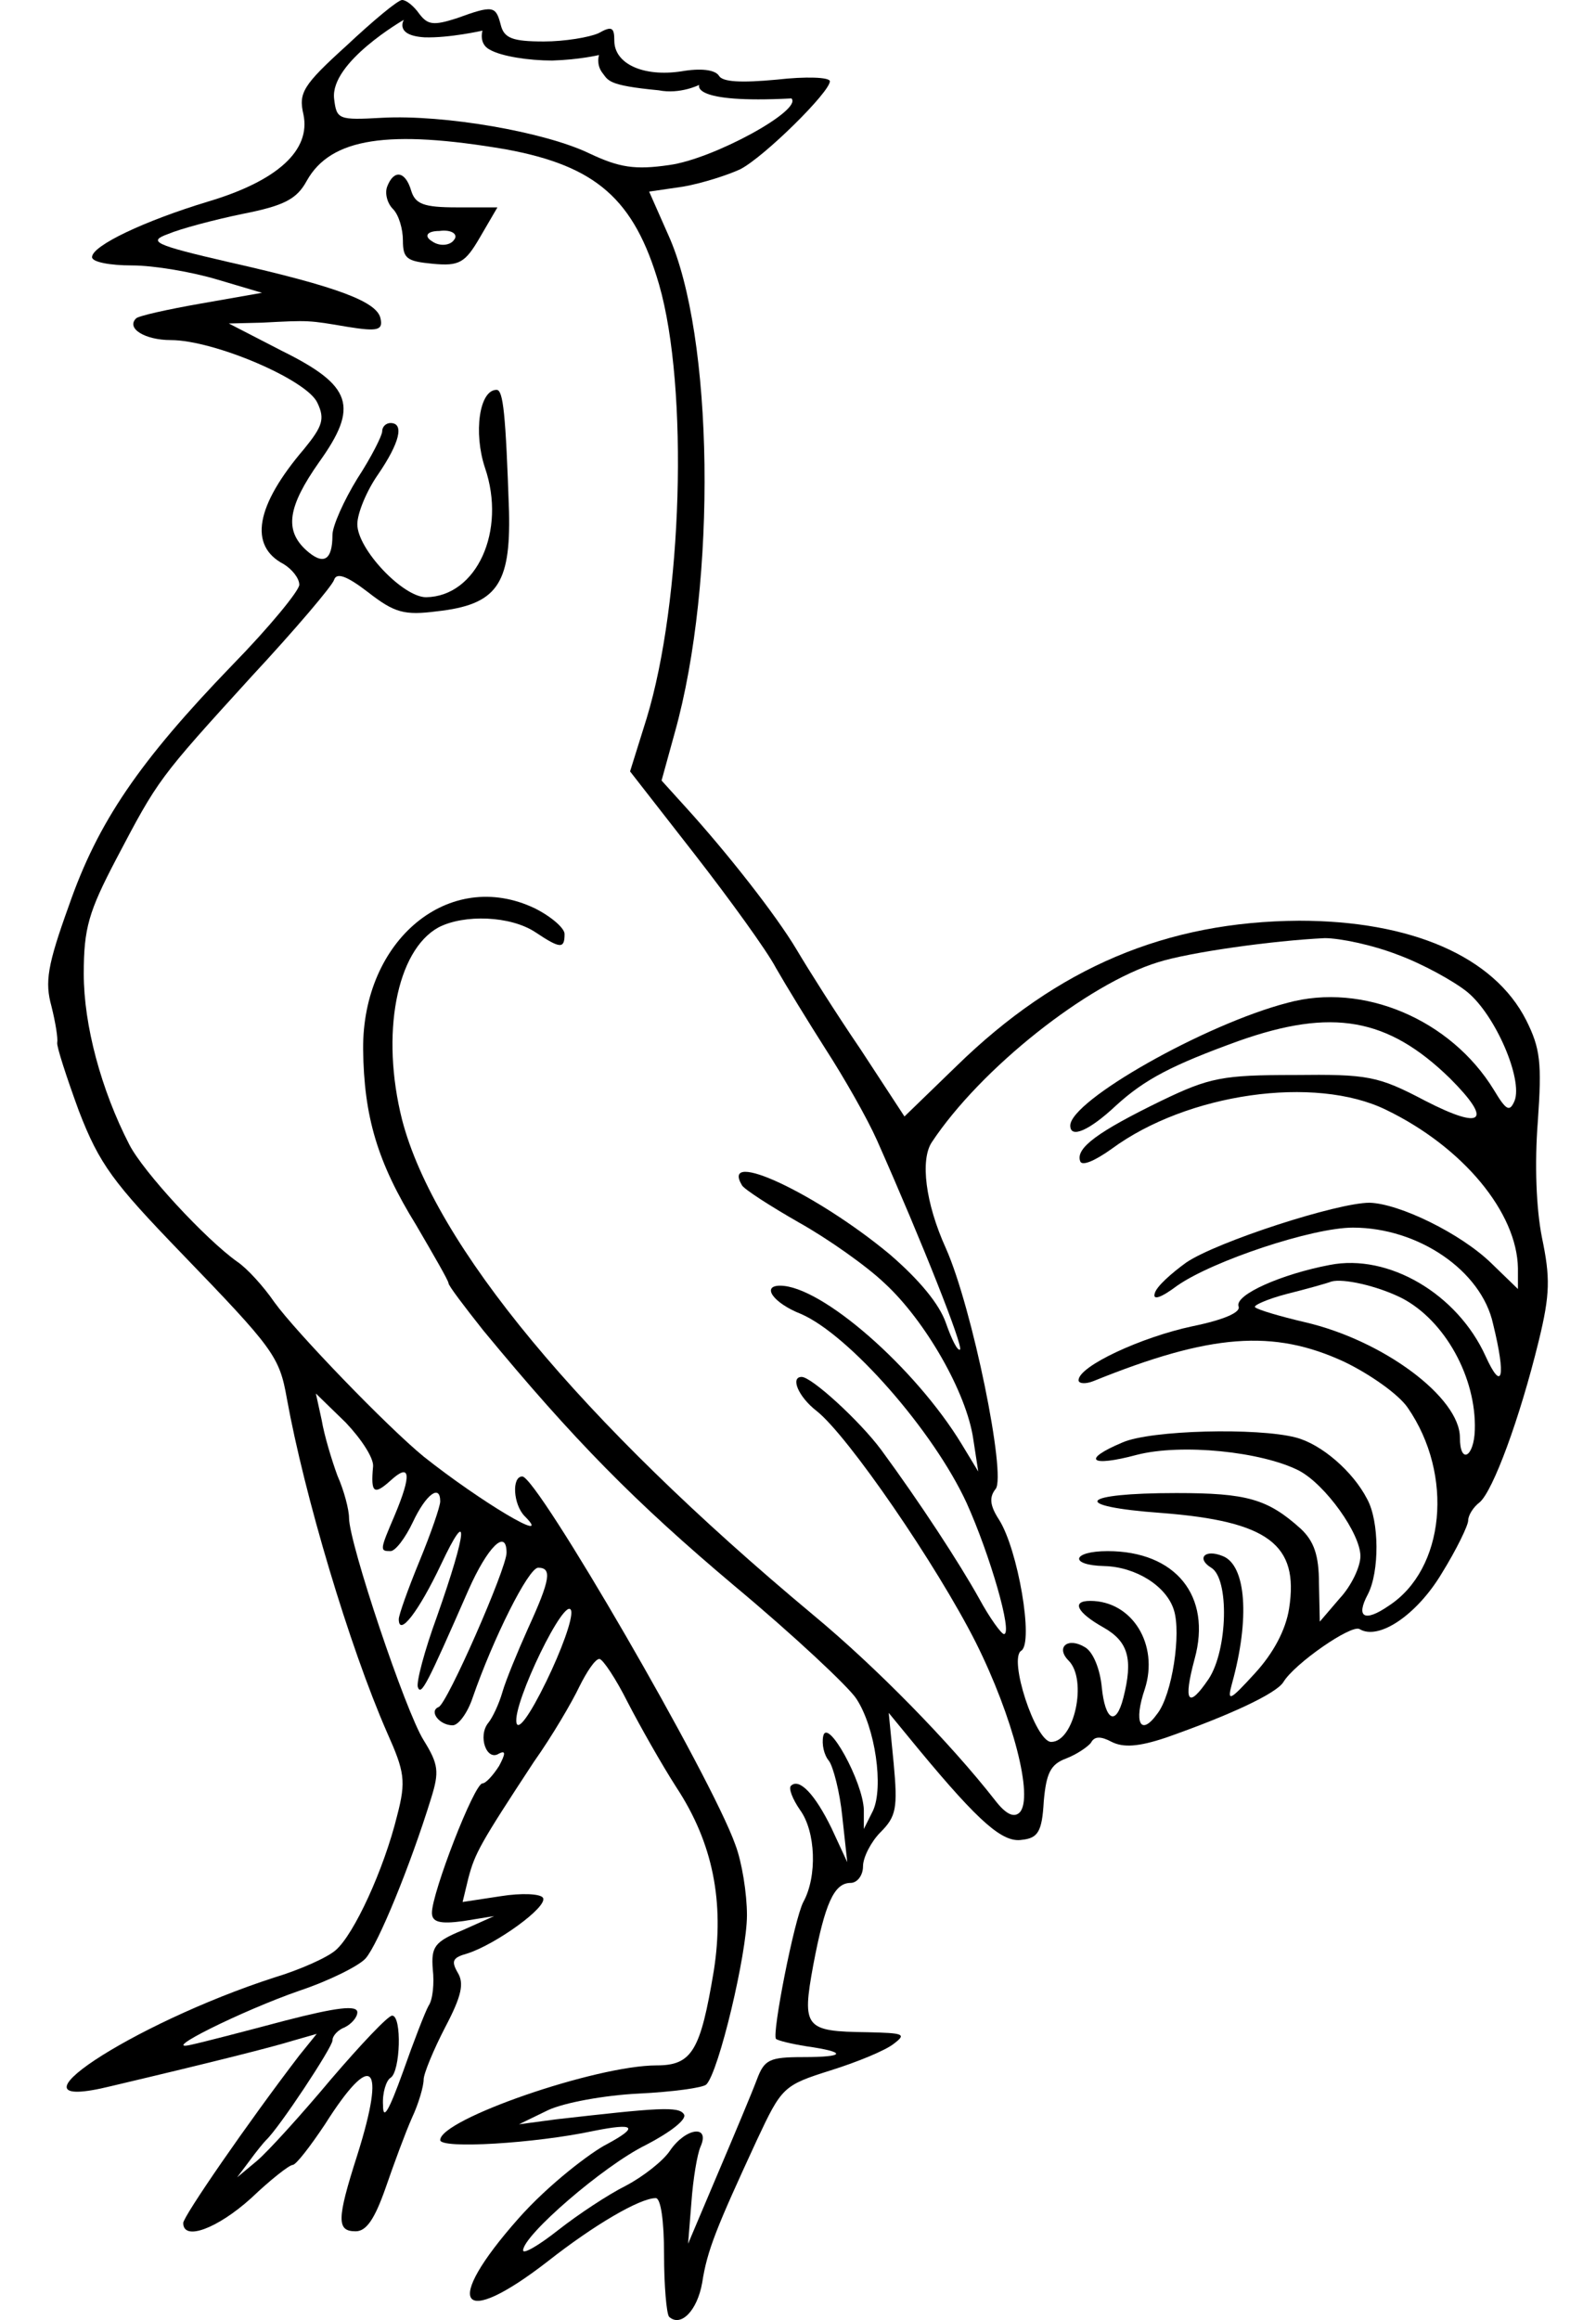 <?xml version="1.0" encoding="UTF-8" standalone="no"?>
<!DOCTYPE svg PUBLIC "-//W3C//DTD SVG 1.1//EN" "http://www.w3.org/Graphics/SVG/1.1/DTD/svg11.dtd">
<svg xmlns:xl="http://www.w3.org/1999/xlink" xmlns="http://www.w3.org/2000/svg" xmlns:dc="http://purl.org/dc/elements/1.1/" version="1.1" viewBox="63 63 238.5 346.5" width="238.5" height="346.5">
  <defs>
    <clipPath id="artboard_clip_path">
      <path d="M 63 63 L 301.5 63 L 301.5 409.5 L 63 409.5 Z"/>
    </clipPath>
  </defs>
  <g id="Cock_(3)" stroke="none" stroke-opacity="1" fill-opacity="1" stroke-dasharray="none" fill="none">
    <title>Cock (3)</title>
    <g id="Cock_(3)_Layer_2" clip-path="url(#artboard_clip_path)">
      <title>Layer 2</title>
      <g id="Graphic_19">
        <rect x="296.537" y="407.398" width="76.752" height="92.102" id="path"/>
        <clipPath id="clip_path">
          <use xl:href="#path"/>
        </clipPath>
        <g clip-path="url(#clip_path)">
          <image xl:href="image8.pdf" width="225" height="347" transform="matrix(.26 0 0 .27 305.663 406.604)"/>
        </g>
      </g>
      <g id="Group_3">
        <g id="Graphic_12">
          <path d="M 114.786 69.814 C 108.221 75.76 107.601 76.875 108.345 80.096 C 109.46 85.423 104.504 90.006 94.098 93.103 C 84.683 95.953 76.754 99.669 76.754 101.404 C 76.754 102.147 79.48 102.642 82.701 102.642 C 86.046 102.642 91.744 103.634 95.461 104.748 L 102.15 106.731 L 92.983 108.341 C 88.028 109.208 83.568 110.199 83.32 110.571 C 81.834 112.058 84.683 113.792 88.523 113.792 C 94.965 113.792 108.964 119.738 110.451 123.207 C 111.566 125.561 111.194 126.676 108.468 130.021 C 101.159 138.568 100.168 144.515 105.371 147.24 C 106.61 147.984 107.725 149.346 107.725 150.337 C 107.725 151.204 103.265 156.655 97.691 162.354 C 83.816 176.724 77.622 185.768 73.286 198.28 C 70.065 207.2 69.693 209.677 70.684 213.27 C 71.304 215.747 71.675 218.101 71.551 218.721 C 71.428 219.216 72.914 223.8 74.772 228.879 C 77.869 236.931 79.975 239.657 90.01 250.063 C 103.885 264.433 104.752 265.548 105.867 271.866 C 108.468 286.237 115.158 308.783 120.857 321.791 C 123.458 327.613 123.706 328.976 122.343 334.179 C 120.361 342.232 115.901 351.895 113.176 354.248 C 111.937 355.363 107.725 357.221 104.009 358.336 C 82.577 365.274 62.012 378.901 79.604 374.565 C 95.337 370.849 103.637 368.743 106.858 367.752 L 110.327 366.76 L 107.725 369.981 C 100.044 380.016 90.382 394.015 90.382 395.006 C 90.382 397.731 95.461 395.873 100.54 391.289 C 103.389 388.564 106.239 386.334 106.734 386.334 C 107.23 386.334 109.336 383.608 111.566 380.264 C 118.627 369.114 120.733 371.096 116.397 384.847 C 113.3 394.51 113.3 396.245 116.149 396.245 C 117.76 396.245 118.998 394.386 120.609 389.803 C 121.848 386.21 123.582 381.502 124.573 379.273 C 125.564 377.167 126.308 374.565 126.308 373.574 C 126.308 372.707 127.794 369.114 129.529 365.769 C 132.006 361.062 132.378 359.204 131.387 357.593 C 130.396 355.859 130.643 355.363 132.873 354.744 C 137.085 353.381 144.89 347.806 144.147 346.444 C 143.775 345.824 140.926 345.7 137.829 346.196 L 132.13 347.063 L 132.997 343.471 C 133.988 339.754 134.732 338.391 142.784 326.127 C 145.509 322.287 148.483 317.207 149.598 314.854 C 150.712 312.624 151.951 310.765 152.571 310.765 C 153.066 310.765 155.048 313.739 156.783 317.207 C 158.641 320.8 161.862 326.499 164.092 329.967 C 169.543 338.267 171.277 347.063 169.667 357.345 C 167.684 369.238 166.446 371.468 161.119 371.468 C 152.075 371.468 128.785 379.52 128.785 382.617 C 128.785 383.98 143.032 383.113 151.704 381.255 C 157.898 380.016 158.517 380.635 153.686 383.237 C 151.456 384.352 145.014 389.183 140.43 394.386 C 129.033 407.27 131.635 410.987 144.89 400.704 C 151.827 395.253 158.641 391.289 160.995 391.289 C 161.738 391.289 162.234 394.634 162.234 399.713 C 162.234 404.421 162.605 408.509 162.977 409.004 C 164.711 410.615 167.189 408.137 167.932 403.925 C 168.675 399.094 170.038 395.749 176.108 382.617 C 179.825 374.689 180.073 374.441 187.134 372.211 C 191.098 370.972 195.31 369.238 196.549 368.247 C 198.531 366.76 198.036 366.637 192.585 366.513 C 183.294 366.389 182.798 365.893 184.532 356.478 C 186.267 347.311 187.63 344.214 190.107 344.214 C 191.098 344.214 191.965 343.099 191.965 341.736 C 191.965 340.373 193.204 338.02 194.567 336.657 C 196.921 334.303 197.168 333.064 196.549 326.375 L 195.806 318.818 L 200.389 324.393 C 209.433 335.294 212.902 338.267 215.751 337.772 C 218.105 337.524 218.724 336.533 218.972 332.073 C 219.344 327.861 219.963 326.499 222.317 325.631 C 223.927 325.012 225.538 323.897 226.033 323.278 C 226.529 322.287 227.52 322.287 229.13 323.154 C 230.865 324.021 233.094 323.897 237.183 322.534 C 246.722 319.19 253.659 315.969 254.774 314.234 C 256.384 311.509 264.932 305.562 266.171 306.306 C 269.02 308.04 274.719 304.2 278.436 298.006 C 280.665 294.413 282.4 290.82 282.4 290.077 C 282.4 289.334 283.143 288.095 284.134 287.352 C 286.116 285.617 290.081 274.963 292.93 263.318 C 294.664 256.257 294.664 253.779 293.425 247.833 C 292.558 243.497 292.31 236.807 292.806 230.489 C 293.425 221.694 293.178 219.588 291.072 215.376 C 286.24 205.837 273.852 200.51 257.128 200.51 C 237.306 200.634 221.078 207.447 205.964 222.189 L 198.16 229.746 L 191.594 219.712 C 187.877 214.261 183.665 207.571 182.055 204.846 C 178.958 199.643 171.649 190.351 165.454 183.538 L 161.862 179.574 L 163.844 172.388 C 170.162 149.842 169.667 113.049 162.853 98.059 L 160.004 91.617 L 165.083 90.874 C 167.932 90.378 171.773 89.139 173.631 88.272 C 177.223 86.414 187.01 76.751 187.01 75.141 C 187.01 74.521 183.417 74.397 179.082 74.893 C 173.755 75.388 170.905 75.264 170.41 74.273 C 169.79 73.406 167.684 73.158 164.835 73.654 C 159.136 74.521 154.801 72.539 154.801 69.07 C 154.801 67.088 154.429 66.84 152.447 67.955 C 151.084 68.575 147.368 69.194 144.271 69.194 C 139.563 69.194 138.324 68.699 137.829 66.716 C 137.085 63.867 136.714 63.743 131.263 65.725 C 127.794 66.84 126.927 66.716 125.688 65.106 C 124.821 63.867 123.706 63 123.087 63 C 122.467 63 118.751 66.097 114.786 69.814 Z" fill="black"/>
        </g>
        <g id="Graphic_11">
          <path d="M 136.218 70.433 C 137.953 71.424 142.041 72.043 145.509 72.043 C 149.598 71.92 152.513 71.22 152.513 71.22 C 152.513 71.22 152.075 72.539 152.942 73.778 C 153.933 75.017 153.619 75.741 161.423 76.485 C 164.631 77.122 167.498 75.675 167.498 75.675 C 167.498 75.675 166.01 78.501 181.268 77.7 C 183.003 79.434 169.543 86.785 162.977 87.653 C 157.898 88.396 155.544 88.024 151.084 85.918 C 144.394 82.697 129.405 80.096 120.113 80.591 C 113.548 80.963 113.3 80.839 112.928 77.742 C 112.309 72.291 123.353 65.955 123.353 65.955 C 123.353 65.955 121.89 68.298 126.431 68.575 C 130.148 68.699 135.098 67.575 135.098 67.575 C 135.098 67.575 134.484 69.566 136.218 70.433 Z" fill="#FFFFFF"/>
        </g>
        <g id="Graphic_10">
          <path d="M 138.572 85.299 C 152.075 87.777 157.774 92.732 161.49 105.492 C 165.95 120.977 164.959 152.815 159.632 170.282 L 157.154 178.211 L 166.817 190.599 C 172.02 197.289 177.595 204.97 178.958 207.571 C 180.444 210.173 183.789 215.624 186.391 219.712 C 189.116 223.924 192.585 229.994 194.071 233.339 C 200.885 248.7 206.955 264.062 206.46 264.557 C 206.088 264.805 205.221 263.071 204.354 260.593 C 203.363 257.744 200.389 254.151 195.93 250.311 C 185.028 241.267 170.534 234.454 173.879 240.028 C 174.25 240.648 178.091 243.125 182.426 245.603 C 186.638 247.957 192.461 252.045 195.186 254.647 C 201.257 260.221 207.451 270.999 208.442 277.937 L 209.185 282.768 L 206.707 278.68 C 199.77 267.283 185.771 255.018 179.577 255.018 C 176.728 255.018 178.586 257.62 182.674 259.23 C 189.859 262.327 202.495 276.698 207.451 287.476 C 210.919 295.156 214.388 307.049 213.025 307.049 C 212.654 307.049 210.919 304.695 209.309 301.722 C 206.336 296.395 200.513 287.476 194.691 279.547 C 191.47 275.211 184.285 268.645 182.798 268.645 C 181.064 268.645 182.303 271.618 185.028 273.725 C 189.736 277.441 202.991 296.767 208.813 308.288 C 214.388 319.437 217.485 331.454 215.379 333.684 C 214.512 334.551 213.273 333.932 211.663 331.826 C 204.973 323.278 193.948 312.004 184.532 304.2 C 149.598 275.087 127.918 248.824 123.087 230.242 C 119.866 217.482 122.219 204.97 128.537 201.501 C 132.378 199.519 139.315 199.767 143.032 202.244 C 146.748 204.722 147.368 204.722 147.368 202.492 C 147.368 201.625 145.386 199.89 142.908 198.652 C 130.148 192.581 117.14 203.359 117.264 219.712 C 117.388 229.746 119.37 236.56 125.193 245.975 C 127.794 250.435 130.024 254.275 130.024 254.647 C 130.024 255.018 132.378 258.115 135.227 261.708 C 148.73 278.06 157.898 287.352 172.764 299.864 C 181.683 307.297 189.859 314.977 190.974 316.712 C 193.824 321.048 195.062 329.967 193.452 333.436 L 192.089 336.161 L 192.089 333.312 C 191.965 329.1 186.638 319.437 186.019 322.287 C 185.771 323.525 186.143 325.136 186.886 326.003 C 187.506 326.87 188.497 330.587 188.868 334.303 L 189.612 341.117 L 187.258 336.038 C 184.78 330.958 182.426 328.481 181.188 329.719 C 180.816 330.091 181.435 331.702 182.55 333.312 C 184.904 336.533 185.152 343.223 183.046 347.063 C 181.683 349.665 178.338 366.76 178.958 367.504 C 179.205 367.752 181.188 368.247 183.541 368.619 C 189.612 369.486 189.364 370.229 183.046 370.229 C 177.967 370.229 177.223 370.601 176.108 373.574 C 175.365 375.556 172.764 381.75 170.286 387.573 L 165.826 398.103 L 166.322 391.909 C 166.569 388.44 167.189 384.723 167.684 383.608 C 169.171 380.264 165.454 380.759 163.101 384.228 C 162.11 385.714 159.136 388.068 156.535 389.431 C 153.81 390.794 149.35 393.767 146.5 395.997 C 143.527 398.351 141.173 399.713 141.173 399.094 C 141.173 396.864 153.19 386.458 159.508 383.361 C 163.101 381.502 165.702 379.52 165.207 378.777 C 164.463 377.538 161.366 377.786 146.129 379.52 L 140.554 380.264 L 144.89 378.158 C 147.244 377.043 153.314 375.928 158.393 375.68 C 163.472 375.432 168.056 374.813 168.552 374.317 C 170.41 372.459 174.622 354.744 174.622 349.045 C 174.622 345.824 173.879 341.117 172.887 338.515 C 169.295 328.357 143.28 283.511 141.05 283.511 C 139.439 283.511 139.687 287.723 141.421 289.458 C 145.881 293.917 134.732 287.228 126.308 280.538 C 120.857 276.078 107.23 261.956 104.009 257.496 C 102.398 255.142 99.921 252.417 98.434 251.426 C 93.726 248.081 84.435 238.046 82.329 233.958 C 78.117 225.782 75.516 216.119 75.516 208.438 C 75.516 201.625 76.259 199.147 80.347 191.343 C 86.665 179.326 86.665 179.326 100.54 164.088 C 107.106 157.027 112.68 150.461 112.928 149.594 C 113.3 148.479 114.786 148.975 118.007 151.452 C 121.972 154.549 123.458 154.921 128.29 154.302 C 137.209 153.31 139.315 150.337 139.067 139.436 C 138.572 124.817 138.2 121.225 137.209 121.225 C 134.608 121.225 133.741 127.667 135.475 132.87 C 138.696 142.285 134.236 152.072 126.679 152.196 C 123.21 152.196 116.397 145.01 116.397 141.294 C 116.397 139.683 117.76 136.339 119.494 133.861 C 122.715 129.153 123.458 126.18 121.352 126.18 C 120.733 126.18 120.113 126.676 120.113 127.419 C 120.113 128.038 118.503 131.259 116.397 134.48 C 114.415 137.701 112.68 141.542 112.68 142.904 C 112.68 146.745 111.318 147.488 108.716 145.134 C 105.495 142.161 105.991 138.692 110.698 132.003 C 116.645 123.703 115.654 120.605 105.124 115.402 L 97.195 111.314 L 102.15 111.19 C 109.212 110.819 109.088 110.819 114.91 111.81 C 119.494 112.553 120.237 112.305 119.866 110.571 C 119.37 108.093 113.672 105.863 97.195 102.147 C 85.922 99.545 85.055 99.05 88.152 97.935 C 89.886 97.192 94.965 95.829 99.177 94.962 C 105.495 93.723 107.353 92.732 108.84 90.006 C 112.433 83.565 121.104 82.326 138.572 85.299 Z" fill="#FFFFFF"/>
        </g>
        <g id="Graphic_9">
          <path d="M 271.87 205.589 C 275.586 206.952 280.294 209.553 282.276 211.164 C 286.488 214.632 290.576 224.171 289.337 227.392 C 288.594 229.127 288.098 228.879 286.24 225.782 C 279.798 215.252 266.667 209.677 255.393 212.774 C 243.005 215.995 222.936 227.392 222.936 231.109 C 222.936 233.091 225.785 231.852 229.75 228.136 C 234.086 224.171 238.174 222.065 248.084 218.473 C 262.083 213.518 270.383 215.004 279.674 224.048 C 286.116 230.489 284.63 231.852 275.958 227.392 C 268.897 223.676 267.41 223.428 256.384 223.552 C 245.731 223.552 243.748 223.924 236.563 227.392 C 227.148 231.976 223.679 234.454 224.423 236.436 C 224.67 237.179 226.529 236.436 229.13 234.578 C 240.404 226.277 259.481 223.552 270.135 228.755 C 281.656 234.33 289.709 244.117 289.833 252.417 L 289.833 255.514 L 285.868 251.673 C 281.285 247.214 272.118 242.754 267.658 242.63 C 262.826 242.63 244.863 248.452 240.28 251.549 C 238.05 253.16 235.82 255.142 235.572 256.133 C 235.2 257.248 236.439 256.876 238.917 255.018 C 244.244 251.302 259.11 246.346 265.18 246.346 C 274.967 246.346 284.382 252.788 286.116 260.717 C 288.098 268.769 287.479 270.999 285.001 265.548 C 280.789 256.257 270.507 250.187 261.711 251.921 C 254.526 253.284 247.465 256.381 248.084 258.115 C 248.456 258.982 245.978 260.097 241.147 261.088 C 233.59 262.699 224.175 267.035 224.175 269.141 C 224.175 269.636 225.166 269.76 226.405 269.265 C 243.872 262.203 253.287 261.46 263.941 266.415 C 267.782 268.274 271.994 271.247 273.356 273.229 C 280.294 283.264 278.931 297.386 270.507 302.837 C 266.914 305.315 265.552 304.571 267.41 301.103 C 269.144 297.758 269.144 290.201 267.286 286.856 C 265.18 282.768 260.473 278.68 256.632 277.689 C 250.934 276.202 234.953 276.574 230.741 278.432 C 224.547 281.034 225.909 282.149 232.847 280.29 C 239.536 278.556 251.553 279.795 257.128 282.644 C 261.092 284.75 266.295 292.059 266.295 295.404 C 266.295 297.014 264.932 299.864 263.198 301.722 L 260.225 305.191 L 260.101 299.492 C 260.101 295.28 259.358 293.174 257.375 291.316 C 252.42 286.856 249.323 285.989 238.793 285.989 C 224.175 285.989 222.812 287.971 236.563 288.962 C 252.544 290.201 257.128 293.67 255.641 303.209 C 255.146 306.43 253.287 309.898 250.562 312.871 C 246.722 317.083 246.35 317.207 247.093 314.482 C 249.819 304.695 249.199 296.767 245.731 295.404 C 243.005 294.289 241.766 295.776 243.996 297.138 C 246.722 298.749 246.474 309.403 243.625 313.739 C 240.527 318.322 239.784 317.207 241.518 310.765 C 244.12 301.35 238.669 294.661 228.511 294.661 C 223.184 294.661 222.688 296.767 228.015 296.891 C 232.723 297.014 237.306 299.864 238.421 303.456 C 239.536 306.925 238.174 316.092 235.944 318.942 C 233.466 322.41 232.351 320.304 234.086 315.225 C 236.192 308.659 232.227 302.094 225.909 302.094 C 223.06 302.094 223.927 303.828 227.891 306.058 C 231.608 308.164 232.351 310.765 230.865 316.588 C 229.75 320.924 228.139 319.933 227.644 314.977 C 227.396 312.376 226.405 309.774 225.166 309.031 C 222.564 307.421 220.706 309.031 222.688 311.013 C 225.538 313.863 223.555 323.154 220.087 323.154 C 217.733 323.154 213.645 310.642 215.627 309.527 C 217.485 308.288 215.131 294.413 212.282 289.953 C 210.919 287.847 210.796 286.608 211.787 285.37 C 213.397 283.387 208.318 258.363 204.354 249.444 C 201.257 242.63 200.513 236.188 202.248 233.587 C 209.557 222.561 225.538 209.925 236.068 206.704 C 240.775 205.217 253.163 203.483 260.968 203.111 C 263.198 203.111 268.029 204.102 271.87 205.589 Z" fill="#FFFFFF"/>
        </g>
        <g id="Graphic_8">
          <path d="M 272.489 256.876 C 278.931 260.221 283.639 268.769 283.391 276.574 C 283.267 280.662 281.161 281.777 281.161 277.689 C 281.161 271.742 269.764 263.195 257.995 260.469 C 254.278 259.602 250.934 258.611 250.562 258.239 C 250.19 257.991 252.42 257 255.269 256.257 C 258.243 255.514 261.34 254.647 261.959 254.399 C 263.693 253.903 268.773 255.018 272.489 256.876 Z" fill="#FFFFFF"/>
        </g>
        <g id="Graphic_7">
          <path d="M 118.751 282.025 C 118.379 285.989 118.875 286.361 121.352 284.131 C 124.325 281.405 124.573 283.14 121.972 289.334 C 119.742 294.537 119.742 294.661 121.352 294.661 C 122.096 294.661 123.582 292.679 124.697 290.325 C 126.679 286.113 128.785 284.626 128.785 287.228 C 128.785 287.971 127.422 291.935 125.688 296.147 C 123.954 300.359 122.591 304.2 122.591 304.819 C 122.591 307.545 125.564 303.704 128.909 296.643 C 133.121 287.723 132.873 291.44 128.29 304.447 C 126.431 309.527 125.193 314.234 125.44 314.977 C 125.936 316.34 126.803 314.606 132.997 300.483 C 135.847 294.041 138.696 291.192 138.696 294.908 C 138.696 297.262 129.776 317.579 128.537 317.951 C 127.051 318.57 128.661 320.676 130.643 320.676 C 131.511 320.676 132.873 318.818 133.617 316.588 C 136.714 307.668 141.917 297.262 143.403 297.138 C 145.509 297.138 145.262 298.873 141.917 306.182 C 140.306 309.774 138.572 313.986 138.076 315.721 C 137.581 317.455 136.59 319.561 135.97 320.304 C 134.36 322.287 135.723 326.127 137.581 324.888 C 138.572 324.393 138.572 324.888 137.581 326.746 C 136.714 328.109 135.599 329.348 135.103 329.348 C 133.864 329.348 127.546 345.7 127.546 348.674 C 127.546 350.036 128.661 350.408 132.254 349.912 L 136.838 349.169 L 132.13 351.275 C 127.918 353.009 127.422 353.753 127.67 357.098 C 127.918 359.204 127.67 361.681 127.051 362.548 C 126.555 363.416 124.821 367.875 123.21 372.459 C 121.104 378.282 120.237 379.768 120.237 377.414 C 120.113 375.556 120.733 373.698 121.352 373.326 C 122.839 372.459 123.087 364.035 121.6 364.035 C 120.981 364.035 116.892 368.371 112.433 373.574 C 107.973 378.901 103.018 384.352 101.407 385.714 L 98.434 388.192 L 100.292 385.714 C 101.283 384.352 102.398 382.989 102.77 382.617 C 104.752 380.759 112.68 368.743 112.68 367.752 C 112.68 367.008 113.548 366.141 114.539 365.769 C 115.53 365.274 116.397 364.283 116.397 363.539 C 116.397 362.425 113.3 362.796 105.619 364.778 C 99.549 366.389 93.355 367.999 91.62 368.371 C 86.417 369.61 99.177 363.292 107.725 360.319 C 112.185 358.832 116.645 356.602 117.636 355.487 C 119.494 353.381 124.325 341.612 127.422 331.578 C 128.661 327.613 128.537 326.499 126.308 322.906 C 123.582 318.57 115.158 293.422 115.158 289.705 C 115.158 288.467 114.415 285.617 113.424 283.387 C 112.557 281.034 111.442 277.317 111.07 275.087 L 110.203 271.123 L 114.663 275.459 C 117.016 277.937 118.875 280.786 118.751 282.025 Z" fill="#FFFFFF"/>
        </g>
        <g id="Graphic_6">
          <path d="M 144.642 314.11 C 142.165 319.19 140.43 321.543 140.182 320.304 C 139.563 317.455 147.615 300.855 148.359 303.58 C 148.606 304.819 146.872 309.527 144.642 314.11 Z" fill="#FFFFFF"/>
        </g>
        <g id="Graphic_5">
          <path d="M 120.857 90.874 C 120.485 91.865 120.857 93.351 121.724 94.218 C 122.591 95.086 123.21 97.192 123.21 98.926 C 123.21 101.651 123.83 102.023 127.67 102.395 C 131.635 102.766 132.502 102.271 134.732 98.43 L 137.333 93.971 L 131.263 93.971 C 126.308 93.971 125.069 93.475 124.449 91.493 C 123.582 88.52 121.848 88.272 120.857 90.874 Z" fill="black"/>
        </g>
        <g id="Graphic_4">
          <path d="M 130.852 98.819 C 130.344 99.612 128.82 99.877 127.635 99.084 C 126.281 98.29 126.788 97.497 128.651 97.497 C 130.513 97.233 131.529 98.026 130.852 98.819 Z" fill="#FFFFFF"/>
        </g>
      </g>
    </g>
  </g>
</svg>
